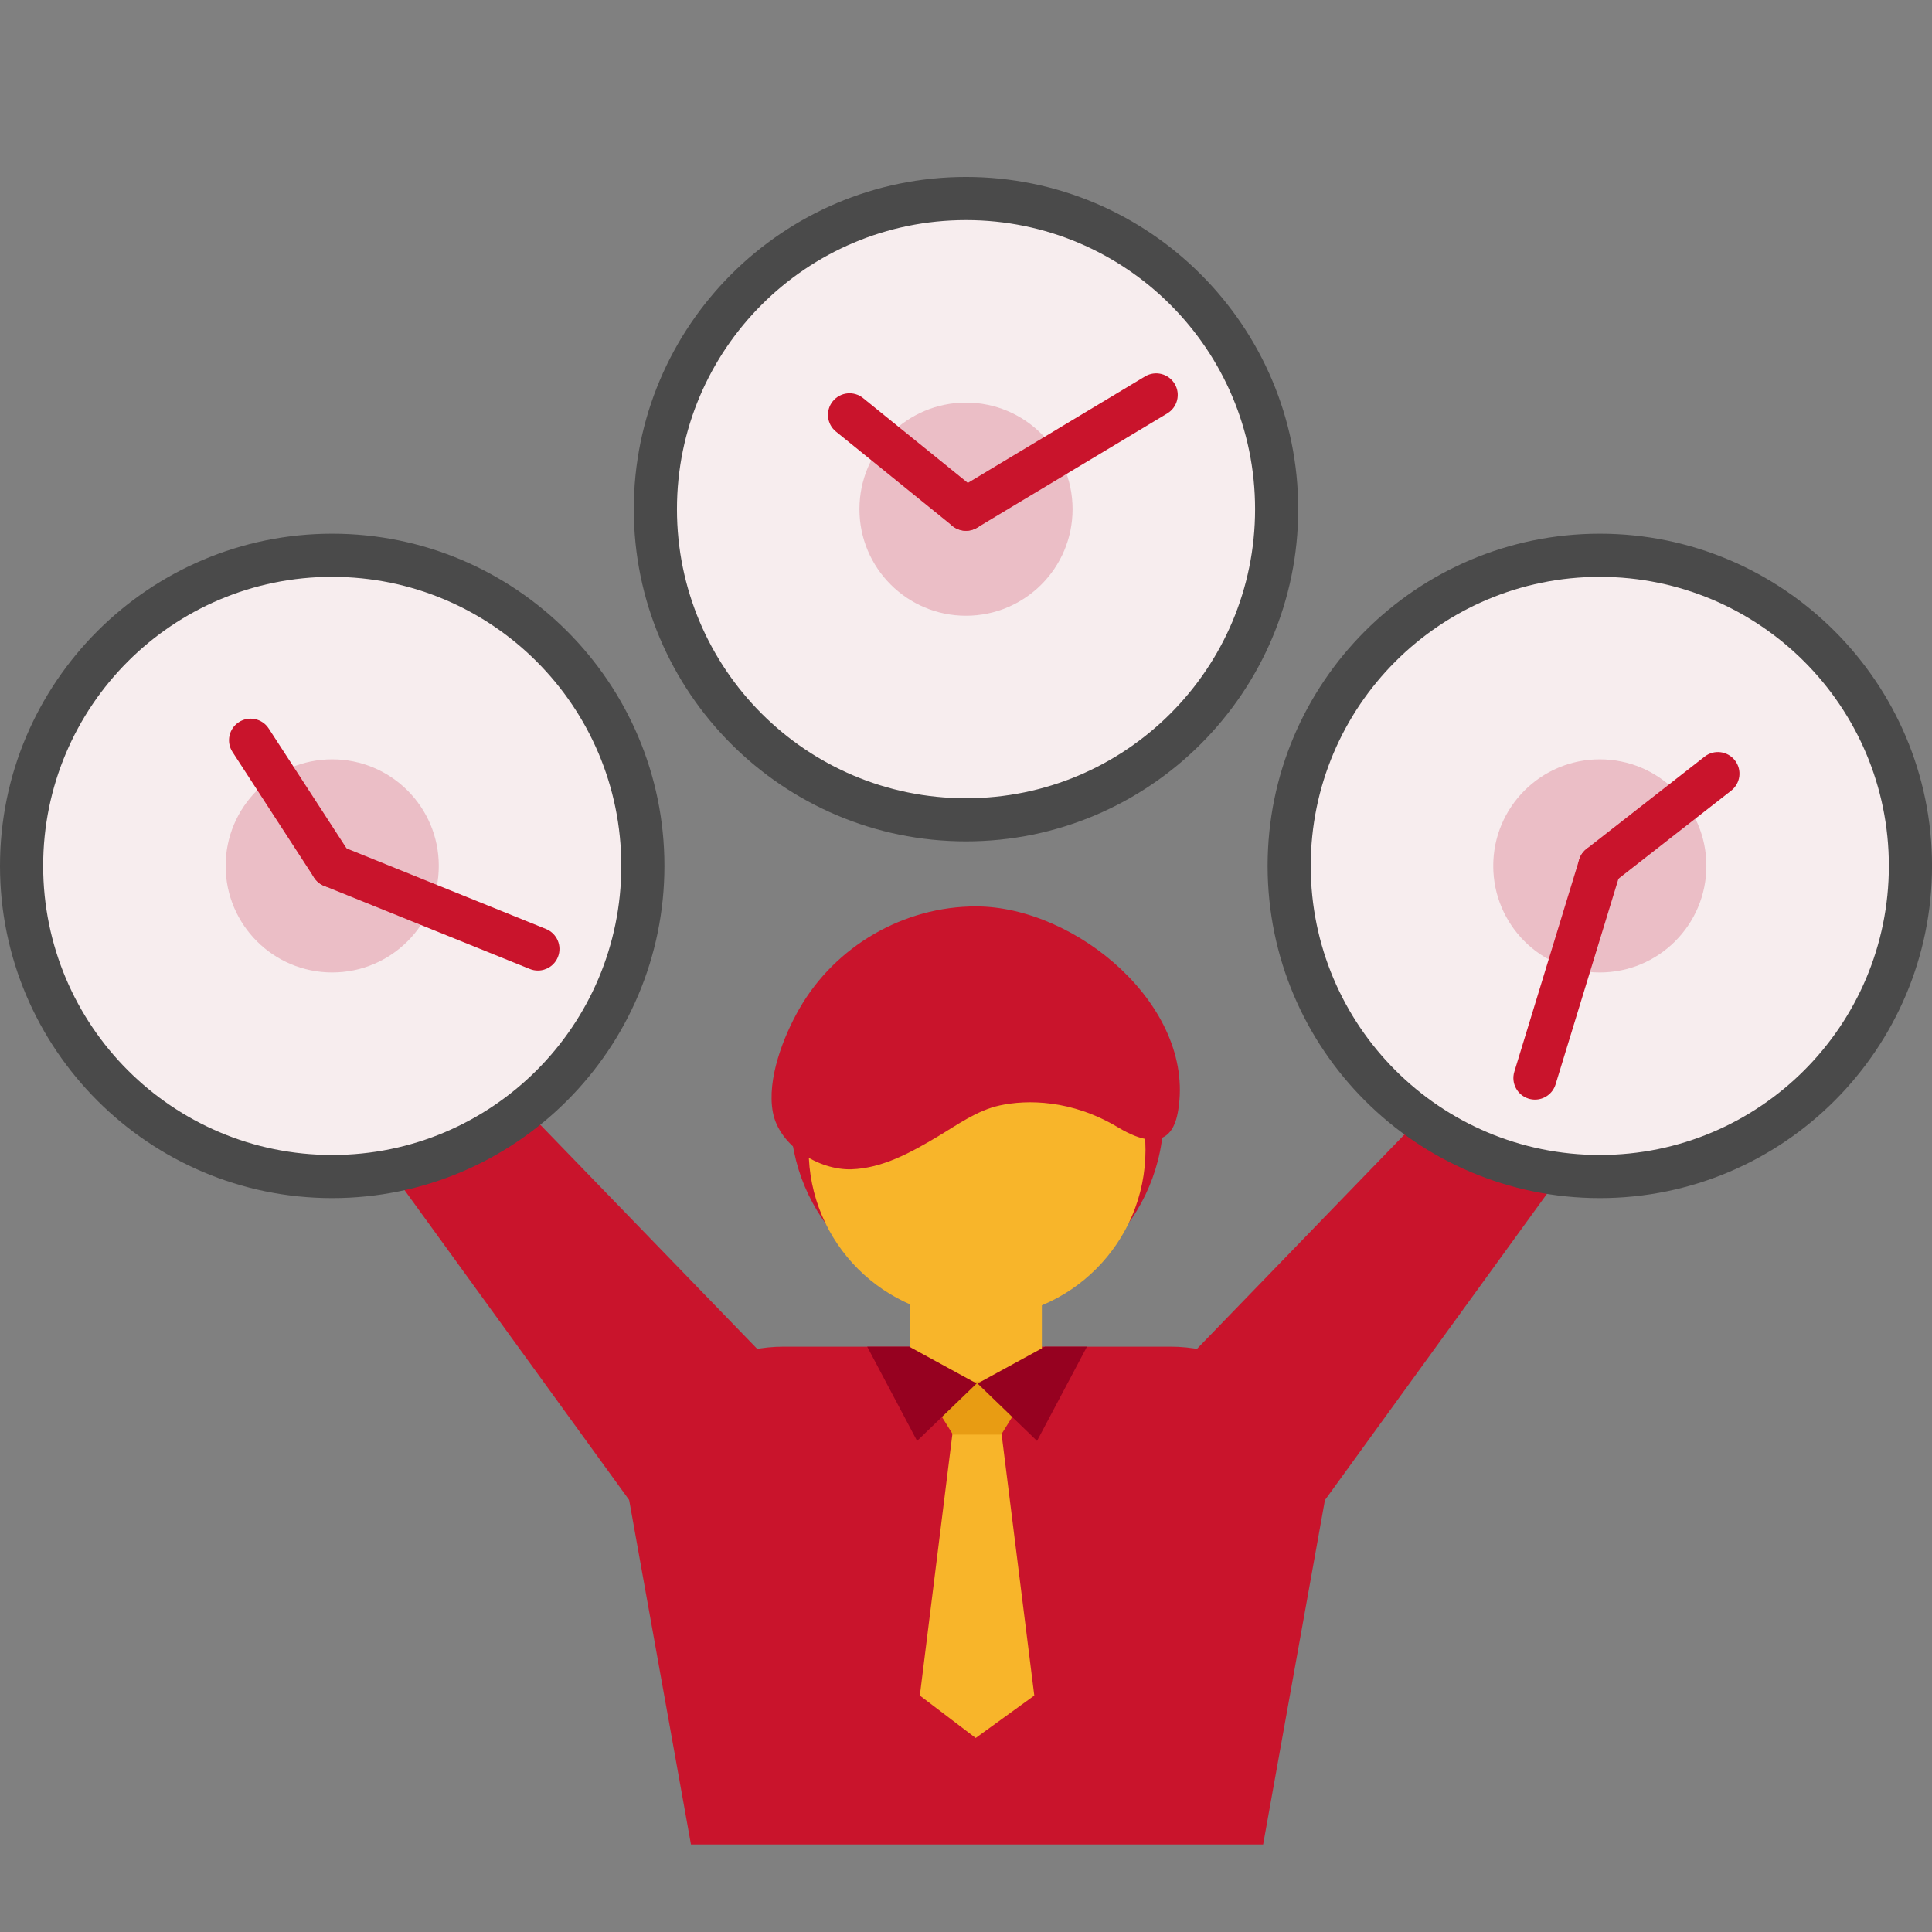 <svg width="64" height="64" viewBox="0 0 64 64" fill="none" xmlns="http://www.w3.org/2000/svg">
<rect x="0" y="0" width="64" height="64" fill="#808080" stroke="none"/>
<g clip-path="url(#clip0_3271_74251)">
<path d="M32.364 43.093C35.78 43.093 38.549 40.324 38.549 36.908C38.549 33.492 35.78 30.722 32.364 30.722C28.947 30.722 26.178 33.492 26.178 36.908C26.178 40.324 28.947 43.093 32.364 43.093Z" fill="#C9142C"/>
<path d="M38.778 44.61H25.956C23.135 44.611 20.847 46.898 20.847 49.72L22.889 61.1H41.843L43.885 49.72C43.885 46.898 41.599 44.611 38.777 44.61H38.778Z" fill="#C9142C"/>
<path d="M34.513 43.213H30.135V46.327H34.513V43.213Z" fill="#F8B52A"/>
<path d="M32.367 43.668C35.448 43.668 37.946 41.17 37.946 38.089C37.946 35.008 35.448 32.51 32.367 32.51C29.286 32.51 26.788 35.008 26.788 38.089C26.788 41.17 29.286 43.668 32.367 43.668Z" fill="#F8B52A"/>
<path d="M39.032 36.76C39.587 33.319 35.641 30.026 32.329 30.026C29.937 30.026 27.677 31.334 26.484 33.407C25.952 34.331 25.398 35.752 25.602 36.843C25.811 37.963 27.132 38.77 28.208 38.734C29.235 38.699 30.175 38.178 31.058 37.652C31.71 37.264 32.362 36.783 33.117 36.619C34.013 36.423 35.495 36.421 37.033 37.343C38.698 38.343 38.952 37.26 39.032 36.761L39.032 36.76Z" fill="#C9142C"/>
<path d="M34.262 56.167L32.321 57.573L30.471 56.167L31.801 45.483H32.926L34.262 56.167Z" fill="#F8B52A"/>
<path d="M33.165 47.524H31.568L30.471 45.764H34.262L33.165 47.524Z" fill="#E89C13"/>
<path d="M30.119 44.61L32.352 45.83L30.38 47.732L28.727 44.61H30.119Z" fill="#960120"/>
<path d="M34.614 44.61L32.382 45.83L34.353 47.732L36.007 44.61H34.614Z" fill="#960120"/>
<path d="M12.27 34.382C13.154 33.64 14.462 33.708 15.264 34.538L27.111 46.779L21.901 51.151L11.903 37.358C11.225 36.424 11.385 35.124 12.269 34.382H12.27Z" fill="#C9142C"/>
<path d="M52.464 34.382C51.58 33.64 50.272 33.708 49.47 34.538L37.623 46.779L42.833 51.151L52.832 37.358C53.509 36.424 53.349 35.124 52.465 34.382H52.464Z" fill="#C9142C"/>
<path d="M32 27.157C37.684 27.157 42.291 22.55 42.291 16.867C42.291 11.184 37.684 6.577 32 6.577C26.317 6.577 21.71 11.184 21.71 16.867C21.71 22.55 26.317 27.157 32 27.157Z" fill="#F7EDEE"/>
<path d="M32 7.291C37.289 7.291 41.576 11.578 41.576 16.867C41.576 22.156 37.289 26.443 32 26.443C26.712 26.443 22.425 22.156 22.425 16.867C22.425 11.578 26.712 7.291 32 7.291ZM32 5.862C25.932 5.862 20.995 10.799 20.995 16.867C20.995 22.935 25.932 27.872 32 27.872C38.069 27.872 43.005 22.935 43.005 16.867C43.005 10.799 38.069 5.862 32 5.862Z" fill="#4A4A4A"/>
<g opacity="0.2">
<path d="M32 20.397C33.95 20.397 35.53 18.817 35.53 16.867C35.53 14.917 33.95 13.337 32 13.337C30.051 13.337 28.47 14.917 28.47 16.867C28.47 18.817 30.051 20.397 32 20.397Z" fill="#B70127"/>
</g>
<path d="M32.001 17.582C31.758 17.582 31.522 17.458 31.388 17.235C31.184 16.897 31.293 16.457 31.632 16.254L37.931 12.47C38.269 12.267 38.708 12.376 38.912 12.715C39.115 13.053 39.006 13.492 38.667 13.695L32.368 17.48C32.253 17.549 32.127 17.582 32.001 17.582Z" fill="#C9142C"/>
<path d="M32 17.582C31.842 17.582 31.683 17.529 31.551 17.422L27.693 14.298C27.386 14.05 27.338 13.599 27.587 13.293C27.836 12.986 28.286 12.939 28.592 13.188L32.45 16.312C32.757 16.56 32.805 17.01 32.556 17.317C32.415 17.491 32.208 17.582 32 17.582Z" fill="#C9142C"/>
<path d="M52.996 38.974C47.322 38.974 42.706 34.358 42.706 28.684C42.706 23.01 47.322 18.394 52.996 18.394C58.67 18.394 63.287 23.01 63.287 28.684C63.287 34.358 58.67 38.974 52.996 38.974Z" fill="#F7EDEE"/>
<path d="M52.996 19.109C58.284 19.109 62.571 23.396 62.571 28.684C62.571 33.973 58.285 38.26 52.996 38.26C47.707 38.26 43.42 33.973 43.42 28.684C43.42 23.396 47.707 19.109 52.996 19.109ZM52.996 17.679C46.928 17.679 41.991 22.616 41.991 28.684C41.991 34.752 46.928 39.689 52.996 39.689C59.064 39.689 64.001 34.752 64.001 28.684C64.001 22.616 59.064 17.679 52.996 17.679Z" fill="#4A4A4A"/>
<g opacity="0.2">
<path d="M52.996 32.214C54.945 32.214 56.526 30.634 56.526 28.684C56.526 26.734 54.945 25.154 52.996 25.154C51.046 25.154 49.466 26.734 49.466 28.684C49.466 30.634 51.046 32.214 52.996 32.214Z" fill="#B70127"/>
</g>
<path d="M50.848 36.426C50.779 36.426 50.708 36.416 50.639 36.395C50.261 36.279 50.049 35.88 50.164 35.502L52.313 28.475C52.429 28.098 52.83 27.886 53.206 28.001C53.583 28.116 53.796 28.516 53.68 28.893L51.531 35.92C51.437 36.228 51.154 36.426 50.848 36.426Z" fill="#C9142C"/>
<path d="M52.997 29.398C52.784 29.398 52.574 29.304 52.433 29.124C52.19 28.813 52.245 28.364 52.556 28.121L56.468 25.064C56.779 24.821 57.228 24.877 57.471 25.188C57.714 25.499 57.659 25.948 57.348 26.191L53.437 29.247C53.306 29.349 53.151 29.399 52.997 29.399V29.398Z" fill="#C9142C"/>
<path d="M11.005 38.974C5.331 38.974 0.715 34.358 0.715 28.684C0.715 23.01 5.331 18.394 11.005 18.394C16.68 18.394 21.296 23.01 21.296 28.684C21.296 34.358 16.68 38.974 11.005 38.974Z" fill="#F7EDEE"/>
<path d="M11.005 19.109C16.294 19.109 20.581 23.396 20.581 28.684C20.581 33.973 16.294 38.26 11.005 38.26C5.717 38.26 1.43 33.972 1.43 28.684C1.43 23.396 5.717 19.108 11.005 19.108M11.005 17.679C4.937 17.679 0 22.616 0 28.684C0 34.752 4.937 39.689 11.005 39.689C17.074 39.689 22.01 34.752 22.01 28.684C22.01 22.616 17.074 17.679 11.005 17.679Z" fill="#4A4A4A"/>
<g opacity="0.2">
<path d="M11.005 32.214C12.955 32.214 14.535 30.634 14.535 28.684C14.535 26.734 12.955 25.154 11.005 25.154C9.056 25.154 7.475 26.734 7.475 28.684C7.475 30.634 9.056 32.214 11.005 32.214Z" fill="#B70127"/>
</g>
<path d="M17.818 32.151C17.73 32.151 17.639 32.135 17.551 32.099L10.738 29.346C10.372 29.199 10.195 28.782 10.343 28.416C10.49 28.05 10.906 27.873 11.273 28.021L18.086 30.774C18.452 30.921 18.629 31.338 18.481 31.704C18.368 31.982 18.101 32.151 17.818 32.151H17.818Z" fill="#C9142C"/>
<path d="M11.006 29.399C10.773 29.399 10.543 29.284 10.406 29.074L7.702 24.91C7.487 24.579 7.581 24.136 7.913 23.922C8.243 23.707 8.687 23.801 8.901 24.132L11.605 28.296C11.82 28.627 11.726 29.07 11.395 29.284C11.274 29.362 11.139 29.4 11.006 29.4V29.399Z" fill="#C9142C"/>
</g>
<defs>
<clipPath id="clip0_3271_74251">
<rect width="64" height="64" fill="white" transform="translate(0)"/>
</clipPath>
</defs>
</svg>
